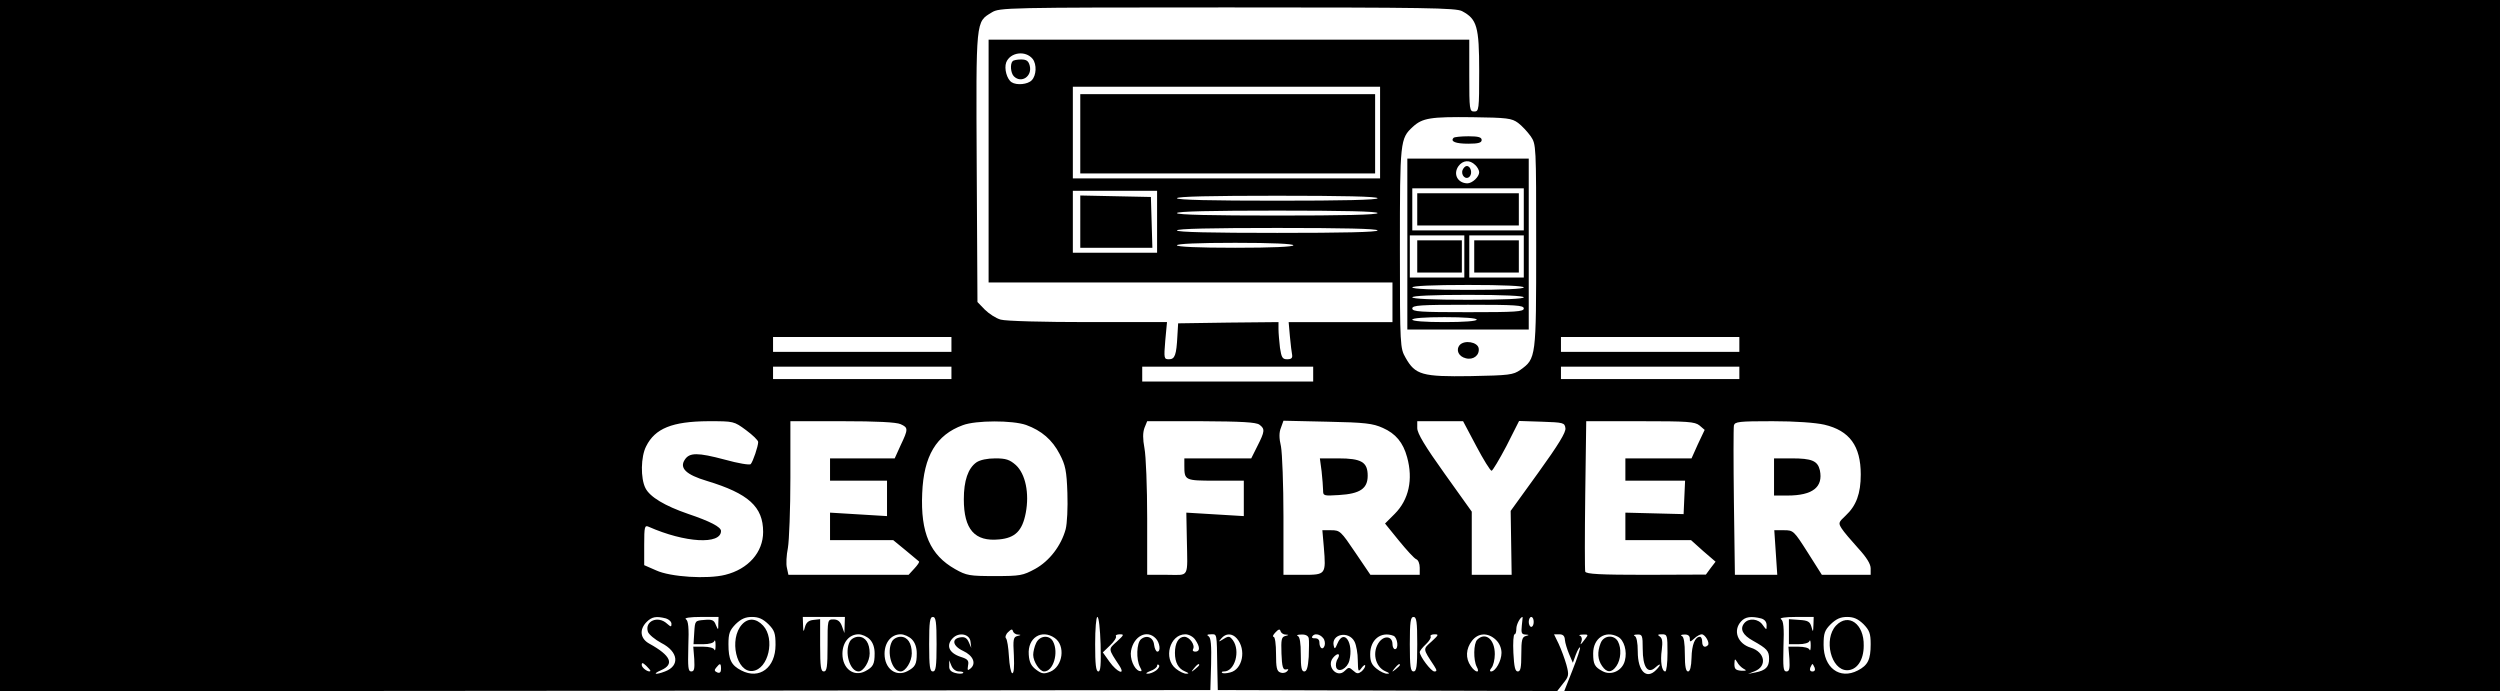 <?xml version="1.0" standalone="no"?>
<!DOCTYPE svg PUBLIC "-//W3C//DTD SVG 20010904//EN"
 "http://www.w3.org/TR/2001/REC-SVG-20010904/DTD/svg10.dtd">
<svg version="1.0" xmlns="http://www.w3.org/2000/svg"
 width="1009pt" height="279pt" viewBox="0 0 1009 279"
 preserveAspectRatio="xMidYMid meet">

<g transform="translate(0,279) scale(0.1,-0.1)"
fill="#000000" stroke="none">
<path d="M0 1395 l0 -1395 2443 2 2442 3 3 104 c2 77 -1 107 -10 113 -9 5 -6
8 10 8 24 0 23 8 25 -135 l2 -90 685 -2 685 -2 24 31 c23 28 24 34 13 75 -7
25 -21 62 -31 84 l-19 39 21 0 c16 0 22 -7 23 -23 1 -12 9 -38 17 -57 l15 -35
12 33 c7 18 14 31 17 29 2 -3 -11 -43 -30 -91 l-34 -86 1888 0 1889 0 0 1395
0 1395 -5045 0 -5045 0 0 -1395z m5901 1350 c60 -32 69 -62 69 -242 0 -156 -1
-163 -20 -163 -19 0 -20 7 -20 145 l0 145 -970 0 -970 0 0 -490 0 -490 815 0
815 0 0 -80 0 -80 -209 0 -210 0 5 -57 c3 -32 7 -66 9 -75 2 -13 -3 -18 -20
-18 -19 0 -23 7 -29 46 -3 26 -6 60 -6 76 l0 28 -202 -2 -203 -3 -3 -50 c-4
-78 -10 -95 -34 -95 -20 0 -21 3 -15 75 l7 75 -318 0 c-178 0 -333 4 -353 10
-19 5 -48 24 -65 41 l-29 30 -3 545 c-3 602 -4 584 61 624 31 19 57 20 950 20
809 0 922 -2 948 -15z m-1733 -193 c17 -22 15 -67 -4 -86 -16 -17 -61 -21 -81
-8 -19 12 -31 55 -22 80 16 41 78 50 107 14z m1402 -297 l0 -185 -620 0 -620
0 0 185 0 185 620 0 620 0 0 -185z m557 39 c15 -11 38 -36 51 -54 22 -33 22
-34 22 -442 0 -453 0 -455 -64 -501 -29 -20 -44 -22 -201 -25 -195 -3 -223 5
-262 74 -22 39 -23 43 -23 442 0 433 1 443 52 490 39 36 72 41 240 39 141 -2
159 -4 185 -23z m-1457 -399 l0 -125 -170 0 -170 0 0 125 0 125 170 0 170 0 0
-125z m890 95 c0 -7 -142 -10 -405 -10 -263 0 -405 3 -405 10 0 7 142 10 405
10 263 0 405 -3 405 -10z m0 -60 c0 -7 -142 -10 -405 -10 -263 0 -405 3 -405
10 0 7 142 10 405 10 263 0 405 -3 405 -10z m0 -70 c0 -7 -142 -10 -405 -10
-263 0 -405 3 -405 10 0 7 142 10 405 10 263 0 405 -3 405 -10z m-340 -60 c0
-6 -85 -10 -235 -10 -150 0 -235 4 -235 10 0 6 85 10 235 10 150 0 235 -4 235
-10z m-1380 -400 l0 -30 -360 0 -360 0 0 30 0 30 360 0 360 0 0 -30z m3180 0
l0 -30 -360 0 -360 0 0 30 0 30 360 0 360 0 0 -30z m-3180 -115 l0 -25 -360 0
-360 0 0 25 0 25 360 0 360 0 0 -25z m1460 -5 l0 -30 -345 0 -345 0 0 30 0 30
345 0 345 0 0 -30z m1720 5 l0 -25 -360 0 -360 0 0 25 0 25 360 0 360 0 0 -25z
m-4009 -231 c27 -20 49 -41 49 -48 0 -17 -21 -79 -30 -89 -4 -5 -51 3 -105 18
-109 29 -142 29 -161 0 -23 -34 5 -61 89 -86 168 -51 227 -104 227 -206 0 -82
-60 -150 -153 -173 -71 -18 -221 -9 -279 18 l-48 21 0 82 c0 74 2 80 18 73
147 -65 292 -73 292 -17 0 16 -44 39 -133 69 -93 32 -154 68 -172 104 -20 39
-19 127 3 169 36 72 105 100 251 101 103 0 103 0 152 -36z m624 24 c31 -14 31
-20 0 -85 l-24 -53 -131 0 -130 0 0 -45 0 -45 115 0 115 0 0 -71 0 -72 -115 7
-115 7 0 -56 0 -55 128 0 127 0 50 -41 c28 -23 52 -43 54 -45 3 -2 -6 -15 -19
-29 l-23 -25 -243 0 -242 0 -6 28 c-4 15 -2 51 4 81 5 29 10 157 10 282 l0
229 210 0 c137 0 218 -4 235 -12z m506 -3 c63 -23 106 -60 136 -118 23 -44 28
-67 31 -157 2 -59 -1 -123 -7 -146 -18 -66 -65 -128 -123 -160 -50 -27 -60
-29 -163 -29 -102 0 -114 2 -160 28 -101 57 -140 146 -133 306 6 151 57 236
164 275 53 20 200 20 255 1z m942 1 c23 -17 22 -27 -8 -86 l-25 -50 -135 0
-135 0 0 -29 c0 -60 2 -61 126 -61 l114 0 0 -71 0 -72 -116 7 -116 7 2 -103
c3 -166 12 -148 -80 -148 l-80 0 0 228 c0 126 -5 253 -11 283 -7 38 -7 62 0
82 l11 27 217 0 c165 -1 222 -4 236 -14z m498 -13 c52 -23 82 -59 98 -118 25
-90 7 -172 -50 -229 l-39 -39 56 -69 c31 -38 62 -72 70 -75 8 -3 14 -18 14
-34 l0 -29 -100 0 -99 0 -61 90 c-58 86 -62 90 -97 90 l-36 0 6 -69 c9 -110 8
-111 -84 -111 l-79 0 0 235 c0 128 -5 256 -10 283 -8 34 -8 57 0 76 l10 28
178 -4 c152 -3 183 -7 223 -25z m377 -73 c29 -55 57 -100 62 -100 4 0 31 45
60 100 l51 101 92 -3 c87 -3 92 -4 95 -26 3 -16 -29 -68 -109 -179 l-112 -155
2 -129 2 -129 -80 0 -81 0 0 128 0 127 -110 154 c-78 109 -110 162 -110 183
l0 28 93 0 92 0 53 -100z m901 83 l21 -18 -27 -57 -26 -58 -133 0 -134 0 0
-45 0 -45 120 0 121 0 -3 -67 -3 -68 -117 3 -118 3 0 -56 0 -55 133 0 132 0
49 -44 50 -43 -20 -26 -19 -26 -241 -1 c-185 0 -243 3 -246 13 -2 6 -2 146 0
310 l4 297 218 0 c193 0 220 -2 239 -17z m504 3 c102 -24 147 -86 147 -201 0
-77 -18 -126 -61 -166 -29 -27 -30 -30 -16 -52 8 -13 38 -48 66 -79 34 -37 51
-64 51 -82 l0 -26 -99 0 -98 0 -57 90 c-56 88 -58 90 -96 90 l-39 0 6 -90 6
-90 -86 0 -85 0 -4 293 c-2 160 -2 300 0 310 4 15 20 17 156 17 92 0 174 -6
209 -14z m-4675 -782 c12 -4 22 -13 22 -22 0 -13 -2 -13 -18 1 -37 34 -91 10
-77 -33 4 -11 28 -31 54 -45 69 -35 76 -92 15 -115 -39 -15 -53 -11 -16 5 55
24 40 59 -47 107 -37 20 -42 57 -11 88 21 21 39 24 78 14z m211 -21 c0 -27 0
-28 -10 -5 -7 19 -15 23 -46 20 -38 -3 -38 -3 -41 -50 l-3 -48 40 0 c22 0 42
5 44 13 3 6 5 -1 5 -18 0 -16 -2 -24 -5 -17 -2 7 -22 12 -45 12 l-40 0 4 -50
c2 -39 0 -50 -12 -50 -13 0 -14 16 -12 101 3 76 0 104 -10 110 -8 5 17 9 60 9
l72 0 -1 -27z m202 -2 c25 -25 29 -37 29 -84 0 -92 -65 -141 -138 -103 -41 21
-52 44 -52 106 0 44 5 56 29 81 22 21 39 29 66 29 27 0 44 -8 66 -29z m308 -3
l-1 -33 -10 28 c-7 19 -17 27 -34 27 -24 0 -24 -1 -24 -105 0 -87 -3 -105 -15
-105 -12 0 -15 18 -15 106 l0 105 -27 -3 c-19 -2 -29 -10 -34 -28 -6 -23 -7
-22 -8 8 l-1 32 85 0 85 0 -1 -32z m371 -78 c0 -91 -3 -110 -15 -110 -12 0
-15 19 -15 110 0 91 3 110 15 110 12 0 15 -19 15 -110z m662 0 c2 -83 0 -110
-9 -110 -10 0 -13 29 -13 110 0 62 4 110 9 110 6 0 11 -50 13 -110z m1278 0
c0 -91 -3 -110 -15 -110 -12 0 -15 19 -15 110 0 91 3 110 15 110 12 0 15 -19
15 -110z m422 75 c-3 -29 -1 -35 14 -36 17 -1 17 -2 2 -6 -15 -4 -18 -16 -18
-74 0 -53 -3 -69 -14 -69 -11 0 -15 18 -18 75 -2 41 0 75 5 75 4 0 7 10 7 23
0 17 16 47 25 47 1 0 -1 -16 -3 -35z m48 15 c0 -11 -4 -20 -10 -20 -5 0 -10 9
-10 20 0 11 5 20 10 20 6 0 10 -9 10 -20z m918 14 c14 -4 22 -14 22 -27 0 -21
0 -21 -16 1 -17 25 -56 29 -74 7 -19 -23 -7 -48 35 -71 57 -32 65 -41 65 -73
0 -33 -14 -47 -55 -55 l-30 -6 27 11 c51 20 42 77 -16 95 -53 16 -73 69 -39
106 17 19 41 22 81 12z m211 -26 c-1 -30 -2 -31 -8 -8 -6 21 -14 26 -49 28
l-42 3 0 -50 0 -51 39 0 c22 0 42 5 44 13 3 6 5 -1 5 -18 0 -16 -2 -24 -5 -17
-2 7 -22 12 -45 12 l-40 0 4 -50 c2 -39 0 -50 -12 -50 -13 0 -14 16 -12 101 3
76 0 104 -10 110 -8 5 17 9 60 9 l72 0 -1 -32z m202 3 c24 -25 29 -37 29 -81
0 -62 -11 -85 -52 -106 -73 -38 -138 11 -138 103 0 47 4 59 29 84 22 21 39 29
66 29 27 0 44 -8 66 -29z m-3413 -42 c14 -1 14 -2 -2 -6 -16 -4 -18 -13 -14
-79 2 -48 0 -73 -7 -71 -5 2 -11 32 -13 68 -2 35 -7 68 -12 73 -4 4 -1 16 9
25 12 12 17 13 19 4 2 -7 11 -14 20 -14z m1080 0 c15 -1 15 -2 -1 -6 -15 -4
-17 -14 -15 -71 2 -53 6 -66 18 -64 11 3 12 0 4 -8 -6 -6 -18 -8 -27 -4 -14 5
-17 20 -17 75 0 39 -4 69 -10 69 -5 0 -2 8 8 18 12 13 18 14 20 5 2 -7 11 -14
20 -14z m-1678 -19 c13 -13 20 -33 20 -57 0 -44 -6 -55 -38 -72 -46 -24 -92
10 -92 70 0 46 27 79 65 79 14 0 34 -9 45 -20z m170 0 c13 -13 20 -33 20 -57
0 -44 -6 -55 -38 -72 -46 -24 -92 10 -92 70 0 46 27 79 65 79 14 0 34 -9 45
-20z m237 -10 l3 -25 -10 23 c-7 17 -17 22 -32 20 -39 -5 -34 -35 9 -55 41
-19 54 -51 30 -71 -12 -10 -13 -8 -10 12 4 20 -1 26 -30 35 -48 16 -60 47 -31
76 25 25 68 16 71 -15z m340 15 c44 -31 33 -114 -18 -136 -26 -10 -34 -9 -57
8 -20 15 -28 30 -30 61 -5 68 52 104 105 67z m251 -14 c-36 -32 -36 -28 10
-98 26 -41 -10 -26 -40 16 l-27 38 29 28 c16 15 27 32 24 37 -3 4 4 8 16 8 18
0 16 -3 -12 -29z m156 13 c17 -17 22 -54 7 -54 -5 0 -11 12 -13 27 -3 31 -30
42 -53 23 -18 -15 -20 -82 -4 -112 9 -16 8 -19 -3 -16 -21 7 -39 51 -33 82 11
59 64 86 99 50z m160 -6 c20 -29 20 -48 0 -48 -8 0 -12 4 -9 10 10 16 -14 50
-35 50 -23 0 -38 -25 -38 -65 0 -39 14 -64 41 -75 15 -6 17 -9 6 -9 -9 -1 -28
8 -43 20 -52 41 -25 139 38 139 14 0 32 -10 40 -22z m168 5 c39 -45 23 -125
-27 -137 -15 -4 -30 -5 -33 -1 -3 3 1 5 8 5 44 0 67 83 36 126 -13 17 -17 18
-38 5 -21 -13 -22 -13 -9 2 18 22 44 22 63 0z m290 1 c2 -9 1 -43 0 -75 -3
-43 -8 -59 -18 -59 -11 0 -14 16 -14 69 0 46 -4 71 -12 74 -7 3 -1 6 14 6 17
1 28 -5 30 -15z m58 1 c7 -8 9 -22 6 -31 -7 -20 -21 -10 -21 14 0 10 -7 16
-17 16 -10 -1 -15 2 -12 7 8 14 30 11 44 -6z m127 -15 c7 -14 13 -47 13 -75 1
-46 2 -49 15 -31 8 11 15 15 15 9 0 -6 -7 -16 -15 -23 -13 -10 -19 -10 -33 3
-17 15 -19 15 -35 -1 -31 -31 -75 19 -47 53 18 22 32 18 19 -4 -7 -10 -9 -26
-6 -35 9 -23 45 -4 53 28 18 72 -22 131 -48 69 -9 -22 -12 -24 -15 -10 -12 48
61 63 84 17z m157 24 c17 -7 22 -54 6 -54 -5 0 -10 9 -10 20 0 31 -30 37 -52
11 -32 -40 -19 -103 25 -121 15 -6 17 -9 6 -9 -9 -1 -28 8 -43 20 -20 16 -26
29 -26 59 0 59 44 93 94 74z m154 -23 c-36 -32 -36 -28 10 -98 12 -19 12 -23
1 -23 -13 0 -59 61 -59 78 0 5 11 19 25 32 13 12 22 27 19 31 -3 5 4 9 16 9
18 0 16 -3 -12 -29z m259 7 c14 -13 23 -33 23 -53 0 -32 -24 -75 -42 -75 -6 0
-6 6 2 15 7 9 13 33 13 55 0 60 -38 91 -71 58 -15 -15 -16 -82 -2 -109 15 -27
-5 -25 -24 3 -22 31 -20 70 5 102 25 32 64 34 96 4z m362 5 c-21 -28 -23 -29
-16 -11 3 9 1 19 -6 22 -7 2 -1 5 12 5 21 1 22 -1 10 -16z m131 7 c25 -13 38
-59 28 -96 -10 -41 -55 -62 -90 -43 -32 17 -38 28 -38 72 0 61 49 94 100 67z
m100 -49 c0 -73 20 -103 51 -75 23 21 25 12 3 -10 -39 -40 -74 -5 -74 74 0 37
-5 60 -12 63 -7 3 -3 6 10 6 20 1 22 -3 22 -58z m100 -16 c0 -41 -4 -75 -9
-75 -14 0 -21 40 -14 88 4 32 2 46 -8 53 -11 7 -8 9 9 9 21 0 22 -4 22 -75z
m90 58 c0 -15 1 -15 18 0 10 10 24 17 30 17 14 0 34 -35 25 -44 -12 -12 -23
-6 -23 14 0 11 -4 20 -9 20 -20 0 -33 -32 -34 -85 -1 -36 -6 -55 -14 -55 -9 0
-13 20 -13 69 0 46 -4 71 -12 74 -7 3 -3 6 10 6 14 1 22 -5 22 -16z m217 -122
c14 -7 12 -9 -10 -8 -22 2 -27 7 -27 27 1 22 2 23 11 8 5 -10 17 -22 26 -27z
m-4412 -9 c-6 -8 -35 12 -35 24 0 11 4 10 18 -3 10 -10 18 -19 17 -21z m1246
-2 c12 0 20 -3 16 -6 -3 -4 -18 -4 -32 0 -18 5 -25 13 -24 29 l0 22 9 -22 c6
-14 18 -23 31 -23z m-961 10 c0 -13 -5 -18 -15 -14 -12 5 -13 10 -4 20 15 19
19 18 19 -6z m1756 -6 c-11 -8 -27 -14 -35 -13 -9 0 -4 5 12 11 15 5 27 15 27
21 0 5 3 7 7 3 5 -4 -1 -14 -11 -22z m174 22 c0 -2 -8 -10 -17 -17 -16 -13
-17 -12 -4 4 13 16 21 21 21 13z m810 0 c0 -2 -8 -10 -17 -17 -16 -13 -17 -12
-4 4 13 16 21 21 21 13z m1674 -11 c3 -9 0 -15 -9 -15 -9 0 -12 6 -9 15 4 8 7
15 9 15 2 0 5 -7 9 -15z"/>
<path d="M4087 2543 c-11 -11 -8 -48 5 -61 30 -30 75 0 64 43 -5 19 -13 25
-35 25 -15 0 -31 -3 -34 -7z"/>
<path d="M4360 2250 l0 -160 595 0 595 0 0 160 0 160 -595 0 -595 0 0 -160z"/>
<path d="M5867 2234 c-15 -15 8 -24 59 -24 41 0 54 4 54 15 0 11 -13 15 -53
15 -30 0 -57 -3 -60 -6z"/>
<path d="M5680 1805 l0 -345 245 0 245 0 0 345 0 345 -245 0 -245 0 0 -345z
m274 319 c9 -8 16 -22 16 -29 0 -19 -28 -45 -48 -45 -39 1 -58 37 -36 69 18
25 46 27 68 5z m196 -179 l0 -85 -225 0 -225 0 0 85 0 85 225 0 225 0 0 -85z
m-240 -190 l0 -85 -110 0 -110 0 0 85 0 85 110 0 110 0 0 -85z m240 0 l0 -85
-110 0 -110 0 0 85 0 85 110 0 110 0 0 -85z m0 -125 c0 -6 -82 -10 -225 -10
-143 0 -225 4 -225 10 0 6 82 10 225 10 143 0 225 -4 225 -10z m0 -40 c0 -6
-82 -10 -225 -10 -143 0 -225 4 -225 10 0 6 82 10 225 10 143 0 225 -4 225
-10z m0 -45 c0 -13 -32 -15 -225 -15 -193 0 -225 2 -225 15 0 13 32 15 225 15
193 0 225 -2 225 -15z m-190 -45 c0 -6 -50 -10 -130 -10 -80 0 -130 4 -130 10
0 6 50 10 130 10 80 0 130 -4 130 -10z"/>
<path d="M5903 2104 c-8 -21 13 -42 28 -27 13 13 5 43 -11 43 -6 0 -13 -7 -17
-16z"/>
<path d="M5720 1945 l0 -65 205 0 205 0 0 65 0 65 -205 0 -205 0 0 -65z"/>
<path d="M5720 1755 l0 -65 90 0 90 0 0 65 0 65 -90 0 -90 0 0 -65z"/>
<path d="M5950 1755 l0 -65 90 0 90 0 0 65 0 65 -90 0 -90 0 0 -65z"/>
<path d="M5891 1397 c-16 -20 -4 -46 25 -53 30 -8 56 12 52 40 -4 26 -58 35
-77 13z"/>
<path d="M4360 1895 l0 -105 145 0 146 0 -3 103 -3 102 -142 3 -143 3 0 -106z"/>
<path d="M3941 924 c-34 -24 -51 -74 -51 -149 0 -122 44 -172 143 -162 64 6
93 34 107 107 15 79 -1 157 -40 193 -25 22 -40 27 -83 27 -32 0 -61 -6 -76
-16z"/>
<path d="M5334 888 c3 -29 6 -64 6 -77 0 -22 2 -23 64 -19 85 5 116 26 116 78
0 55 -25 70 -119 70 l-74 0 7 -52z"/>
<path d="M7160 865 l0 -75 54 0 c102 0 145 34 131 102 -9 38 -32 48 -114 48
l-71 0 0 -75z"/>
<path d="M2995 270 c-54 -59 -23 -196 43 -188 64 8 91 130 42 183 -28 30 -60
32 -85 5z"/>
<path d="M7410 265 c-51 -55 -20 -180 45 -180 39 0 67 40 67 99 2 88 -62 134
-112 81z"/>
<path d="M3430 201 c-23 -43 0 -121 35 -121 20 0 45 40 45 73 0 41 -17 67 -45
67 -14 0 -29 -8 -35 -19z"/>
<path d="M3600 201 c-23 -43 0 -121 35 -121 20 0 45 40 45 73 0 41 -17 67 -45
67 -14 0 -29 -8 -35 -19z"/>
<path d="M4182 195 c-7 -14 -12 -36 -12 -48 0 -27 26 -67 44 -67 37 0 60 76
36 121 -15 28 -54 24 -68 -6z"/>
<path d="M6460 194 c-14 -36 -12 -66 6 -92 19 -28 39 -28 58 0 18 26 21 71 6
99 -16 29 -58 25 -70 -7z"/>
</g>
</svg>
